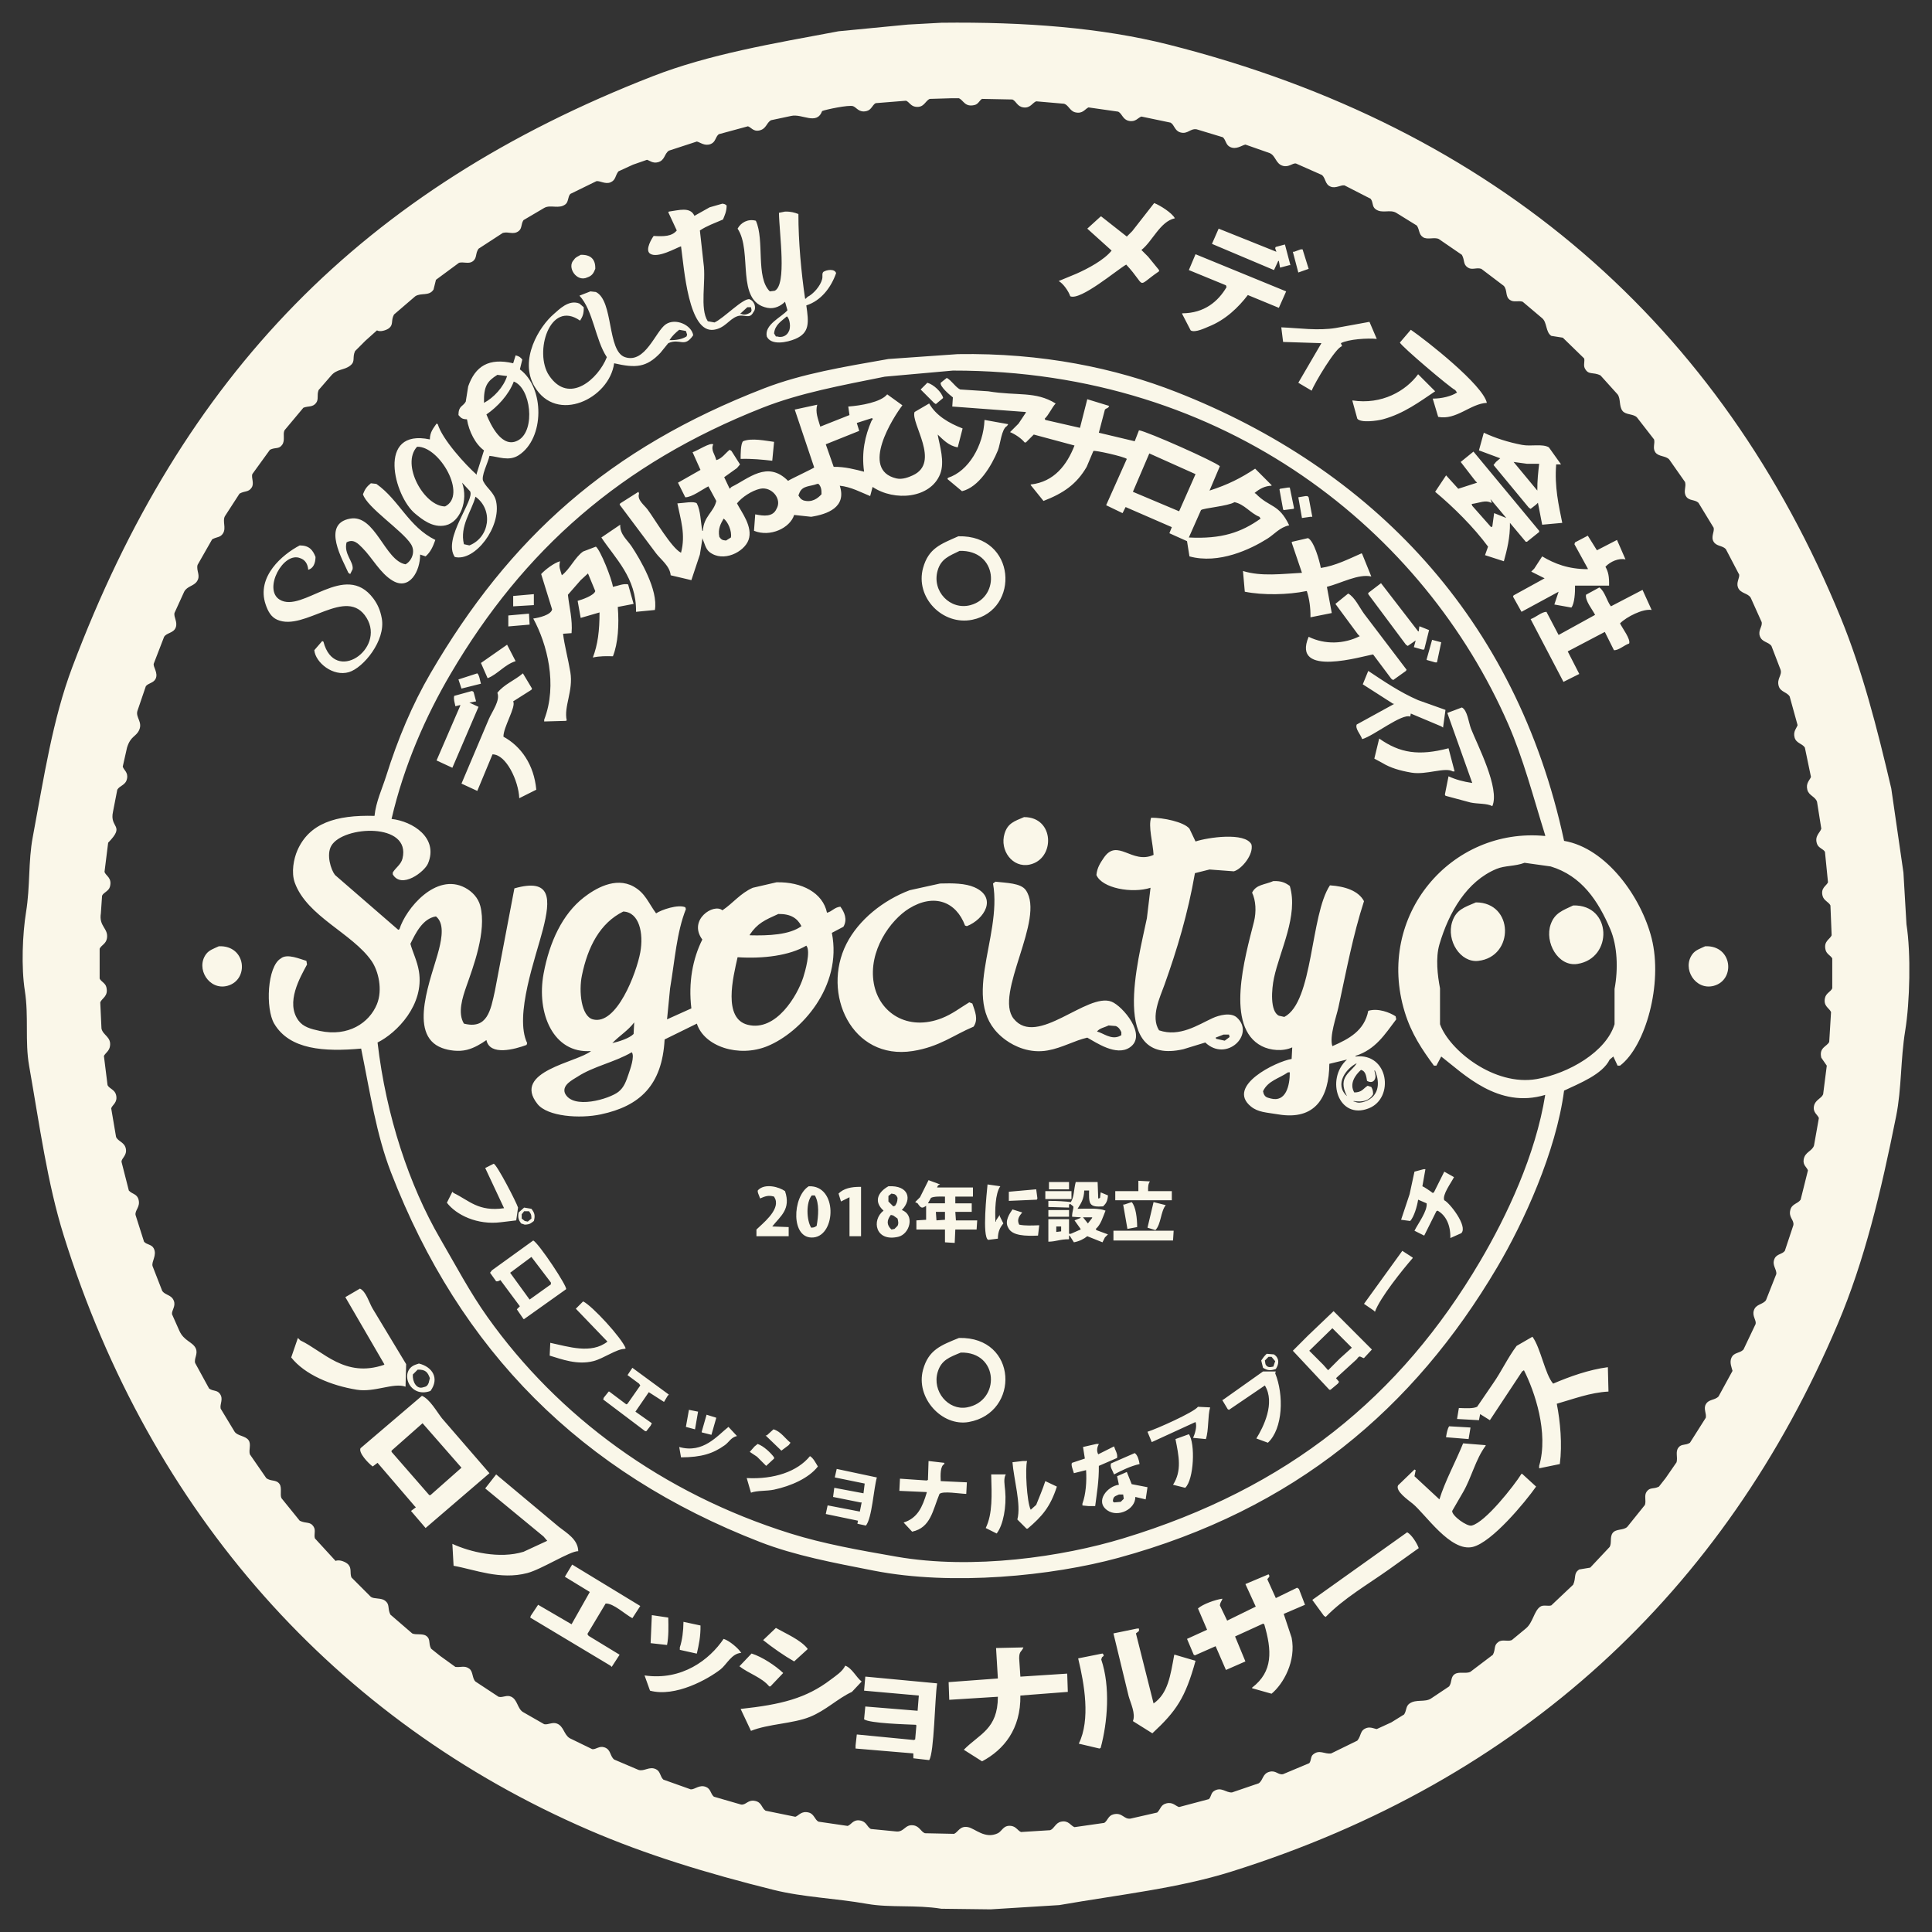 <svg xmlns="http://www.w3.org/2000/svg" width="2048" height="2048" viewBox="0 0 2048 2048"><rect x="0" y="0" width="2048" height="2048" fill="#333333" stroke="none"/><path fill-rule="evenodd" clip-rule="evenodd" fill="#FAF7E9" d="M997.842 24.107c88.238-1.027 169.723 5.196 241.106 23.248 348.113 88.026 585.724 298.354 712.366 607.652 22.81 55.706 38.356 116.087 53.508 180.81 4.298 29.702 8.598 59.412 12.894 89.113 1.075 18.295 2.148 36.595 3.225 54.89 4.864 30.926 3.555 82.645-1.288 112.36-5.18 31.785-3.728 61.37-9.672 91.05-16.035 80.1-33.482 153.147-61.887 220.2-120.16 283.655-335.59 484.1-642.74 580.532-56.757 17.818-117.354 24.194-182.443 35.516-24.28 1.51-48.567 3.015-72.85 4.52l-52.218-.644c-27.043-4.39-54.115-.84-78.65-5.167-34.662-6.11-67.362-6.9-99.28-14.853-70.76-17.632-134.966-37.217-195.336-63.284-268.825-116.07-465.19-336.338-556.998-630.253-17.377-55.63-25.41-115.682-36.746-180.164-4.532-25.778-.203-51.974-4.513-79.428-3.88-24.708-2.51-59.896 1.288-83.303 4.487-27.66 2.248-53.52 7.09-79.427 11.95-63.906 21.114-124.99 41.906-180.164C193.488 397.136 384.64 200.523 691.624 80.93c60.16-23.437 126.695-34.564 197.27-47.784l73.493-7.103c11.816-.644 23.637-1.29 35.455-1.936zm9.67 80.075l-21.92.645c-4.908 2.075-5.883 9.47-14.826 8.395-5.38-.645-6.85-5.057-10.315-6.457-10.742.86-21.49 1.723-32.232 2.584-3.575 1.95-4.344 7.135-9.67 8.393-8.073 1.906-10.325-3.687-14.184-5.165-4.427-1.697-29.673 3.668-32.877 5.165-5.8 15.43-21.11 2.444-32.88 5.166l-21.273 4.52c-5.168 2.85-4.788 9.427-12.893 10.98-5.867 1.12-8.47-3.564-11.604-4.522l-30.944 8.395c-3.692 3.06-3.184 8.2-8.38 10.333-6.435 2.638-11.127-1.716-14.827-2.584l-29.655 9.687c-5.04 3.383-4.043 10.255-11.604 12.27-5.506 1.465-8.997-1.93-11.605-2.584l-14.826 5.165c-5.157 2.37-10.315 4.737-15.473 7.104-3.585 4.634-2.593 9.146-8.38 11.625-5.317 2.277-11.21-1.756-14.827-1.292l-27.722 13.56c-2.853 3.08-1.815 8.342-5.156 10.98-6.943 5.48-15.922.017-22.562 3.873-7.307 4.306-14.613 8.612-21.92 12.916-2.832 4.047-1.344 8.71-5.157 11.624-5.617 4.295-10.44.297-16.76 1.938l-25.79 16.79c-3.69 5.177-1.228 10.053-6.444 13.56-4.13 2.776-9.396.114-14.182 1.29-8.165 6.027-16.334 12.057-24.5 18.082-.857 3.444-1.718 6.89-2.576 10.333-4.684 7.337-13.167 3.056-19.34 7.103l-22.565 19.373c-3.673 6.782-.003 10.694-5.8 14.85-2.265 1.623-8.72 4.004-12.25 1.94-4.083 3.657-8.167 7.317-12.25 10.976l-10.96 10.98c-3.14 6.83.41 10.52-4.51 14.85-6.66 5.864-14.79 3.51-21.276 11.625l-12.893 14.854c-2.075 5.692.34 9.61-2.578 13.56-3.613 4.895-8.614 3.143-13.54 5.167l-19.983 23.894c-2.112 4.187.965 10.7-2.58 15.498-3.572 4.837-6.972 2.217-12.893 5.167l-18.696 25.83c-1.2 3.968 2.27 9.69-.645 14.205-3.36 5.202-7.223 3.245-12.893 6.457-5.157 7.964-10.315 15.93-15.473 23.893-2.857 5.097 1.53 12.425-1.935 18.08-2.908 4.752-6.495 3.628-11.604 6.46-5.155 9.04-10.314 18.08-15.47 27.12-1.616 6.33 3.59 11.145-.647 17.437-3.438 5.108-10.46 5.046-13.537 10.978l-10.314 22.6c-.875 4.53 3.64 9.66 1.287 15.5-2.354 5.848-9.42 5.28-12.247 9.686l-10.96 28.413c-1.053 3.36 5.027 9.93 1.934 16.144-2.215 4.444-7.41 4.366-10.315 7.748-3.01 8.824-6.017 17.65-9.025 26.477-1.847 6.775 5.71 11.56 1.934 20.017-3.286 7.356-9.05 6.11-12.895 18.728l-4.513 20.018c.887 3.657 5.984 5.984 4.513 12.915-1.497 7.043-7.54 6.982-10.313 11.624-1.506 7.747-3.01 15.498-4.514 23.246-4.035 17.916 13.622 13.727-5.158 32.935l-3.867 30.995c1.5 4.332 8.204 6.192 5.802 15.498-1.282 4.97-6.743 6.084-8.382 9.688l-1.288 18.726c-2.277 14.01 8.242 15.82 6.447 26.476-.995 5.902-5.958 7.167-7.736 10.98v31.64c1.4 3.227 5.997 4.674 7.09 9.042 2.435 9.72-4.56 11.573-6.445 16.144l1.29 27.767c1.48 7.256 10.58 8.82 9.025 18.725-.815 5.195-4.5 6.878-6.446 10.335 1.287 10.328 2.577 20.663 3.867 30.994 2.04 3.918 7.634 4.657 9.025 10.332 1.982 8.095-3.89 10.366-5.158 14.208l5.158 30.35c2.163 4.914 8.837 5.422 10.314 12.27 1.616 7.493-4.82 10.298-4.514 14.206 2.58 10.115 5.16 20.233 7.736 30.35 3.54 3.97 8.68 3.317 10.316 9.688 2.004 7.81-3.914 10.87-3.224 16.143l9.024 28.415c2.927 3.323 8.067 2.688 10.315 7.104 3.69 7.25-2.61 13.806-1.29 18.725 3.437 8.823 6.876 17.65 10.313 26.477 3.528 4.63 9.76 3.836 12.25 10.332 2.248 5.862-2.43 10.045-1.935 14.205l7.736 17.435c4.825 10.98 14.188 11.815 17.406 18.726 2.68 5.758-1.934 10.674-.646 15.5 4.942 9.04 9.886 18.083 14.83 27.12 4.52 3.174 8.558 1.326 11.603 5.814 3.776 5.565-.442 10.623.644 15.496 4.943 8.18 9.887 16.36 14.828 24.54 3.228 4.585 11.582 4.166 14.83 9.04 2.894 4.35-.073 9.79 1.288 14.853 5.8 8.395 11.604 16.79 17.407 25.184 4.904 3.888 10.66 1.173 14.18 6.457 2.596 3.89.147 11.27 1.937 14.853 6.445 7.964 12.893 15.93 19.34 23.893 7.022 3.438 10.96.383 14.827 6.458 2.405 3.78-.013 8.332 1.29 12.27l21.918 23.892c4.322-1.93 11.332 1.376 13.538 3.877 3.685 4.175 1.386 8.592 3.224 13.56l20.63 20.665c3.378 2.415 10.75.895 14.827 3.875 5.64 4.12 2.504 7.83 5.803 14.852 7.734 6.67 15.473 13.345 23.207 20.018 3.77 1.855 10.856-.218 14.83 2.58 4.99 3.518 2.058 7.75 5.155 13.563 3.223 2.584 6.446 5.167 9.67 7.748l16.116 11.625c5.604.734 9.866-1.84 14.827 1.937 4.05 3.083 2.868 10.226 6.446 13.562l24.498 16.142c4.722 1.23 8.582-2.44 13.537 0 6.556 3.233 6.413 12.417 12.25 16.146l22.563 12.916c4.02.89 8.766-2.54 13.538-.647 7.345 2.913 7.256 11.705 13.537 15.498 7.95 3.874 15.903 7.748 23.854 11.62 3.955.522 7.363-3.79 12.894-1.936 7.145 2.398 5.573 8.927 10.315 12.915 8.595 3.658 17.192 7.32 25.788 10.98 6.105 2.022 11.562-4.22 18.694-.648 4.78 2.395 4.174 7.805 7.736 10.978 9.67 3.446 19.342 6.888 29.01 10.334 4.33.25 9.176-5.396 16.117-2.584 5.24 2.124 4.71 7.17 8.382 10.333 9.668 2.8 19.34 5.596 29.01 8.396 5.28.45 7.15-5.558 14.827-3.875 7.12 1.562 6.453 7.252 10.96 10.333l31.588 6.458c3.73-1.282 6.374-6.536 14.183-4.52 5.748 1.484 6.296 7.565 10.315 9.688l30.945 4.52c3.777-1.267 5.762-6.93 12.894-5.813 7.164 1.124 7.215 6.36 11.604 9.042 8.81.862 17.622 1.72 26.43 2.582 9.038 1.274 9.56-7.71 18.697-6.458 6.555.897 7.84 6.657 12.25 8.395 10.313.216 20.63.432 30.943.646 4.45-1.937 6.085-8.8 14.83-7.104 7.46 1.447 17.905 12.985 31.586 6.456 4.345-2.073 5.767-8.907 14.185-7.75 5.21.718 6.893 5.018 10.313 6.457 10.313-.645 20.63-1.29 30.945-1.937 4.466-1.717 5.518-7.775 11.603-9.04 8.022-1.666 10.06 4.377 14.185 5.813 10.527-1.507 21.06-3.016 31.588-4.522 3.765-2.598 4.007-7.615 9.672-9.04 9.448-2.378 10.992 5.452 18.05 4.52l28.365-6.458c3.695-3.606 3.565-8.162 9.67-9.685 7.02-1.755 9.874 2.992 13.538 3.873 10.53-2.8 21.06-5.598 31.59-8.395 2.452-2.544 2.125-6.334 5.156-8.395 7.792-5.29 12.825 1.807 19.34 1.29 9.457-3.227 18.913-6.456 28.365-9.684 4.983-3.705 3.81-10.36 11.604-12.27 6.676-1.635 8.91 3.7 14.182 2.583l27.724-11.625c2.212-2.657 1.313-6.81 3.867-9.04 6.847-5.973 12.327-.21 19.34-1.29 9.24-4.52 18.482-9.043 27.72-13.56 4.533-5.346 2.496-11.257 10.315-13.563 3.805-1.122 8.27 1.055 10.313 1.29 5.16-2.37 10.317-4.736 15.474-7.103 4.512-2.8 9.024-5.598 13.537-8.395 2.803-4.417 1.637-8.754 5.8-11.624 6.936-4.777 16.024-1.06 22.566-5.167 6.447-4.3 12.894-8.61 19.34-12.914 3.206-4.516 1.338-9.77 5.802-12.915 4.575-3.218 12.12-.17 16.764-2.58 7.95-6.026 15.9-12.056 23.852-18.082 3.157-6.305.562-9.816 5.8-13.562 4.34-3.1 9.256-.11 14.183-1.938 4.943-4.09 9.888-8.18 14.827-12.268 7.687-6.117 8.724-18.798 15.474-23.247 3.354-2.213 8.273-.166 11.604-1.294l23.207-21.953c3.37-7.612.085-12.078 6.447-16.146 3.867-.644 7.737-1.29 11.605-1.937 6.872-7.316 13.753-14.637 20.627-21.956 2.416-4.354-.084-10.538 3.226-14.852 3.496-4.56 11.544-2.517 15.472-6.458 6.23-7.748 12.463-15.5 18.694-23.246 1.517-4.994-1.216-9.993 1.933-14.204 3.557-4.76 7.058-2.225 12.894-5.168 2.364-3.012 4.73-6.026 7.093-9.04 3.867-5.597 7.737-11.194 11.604-16.79 1.424-5.693-1.48-10.96 1.934-15.5 3.238-4.304 7.56-2.06 12.248-5.163 5.587-8.825 11.175-17.65 16.76-26.477.987-4.347-2.61-9.485 0-14.205 3.157-5.705 9.396-4.13 13.54-8.395 4.943-9.04 9.887-18.083 14.827-27.124-.842-3.37-3.302-8.768-1.288-13.56 2.72-6.47 8.637-4.642 12.894-9.04 4.297-9.04 8.594-18.083 12.893-27.124.852-4.244-3.74-8.173-1.935-14.205 2.114-7.057 9.486-6.145 12.894-10.98l10.96-27.766c.495-5.387-4.895-9.263-1.934-16.146 2.267-5.274 8.02-4.543 10.96-8.395 3.006-9.04 6.016-18.084 9.022-27.122 1.177-5.61-5.23-8.075-3.222-16.143 1.696-6.812 7.85-6.477 10.96-10.98 2.58-10.33 5.155-20.664 7.734-30.996-.95-3.326-5.56-5.452-4.513-11.625 1.388-8.19 8.983-8.626 10.958-14.853l5.16-29.058c-1.23-3.585-6.68-5.912-5.16-12.915 1.408-6.486 7.76-7.684 9.672-12.27 1.288-10.116 2.58-20.234 3.867-30.35-1.934-2.8-3.867-5.6-5.8-8.396-2.694-10.938 5.952-11.752 8.38-16.79.643-10.546 1.288-21.096 1.934-31.643-1.852-4.35-8.314-6.086-6.446-14.85 1.14-5.35 6.104-6.538 7.735-10.334v-31.64c-1.543-3.066-5.984-4.53-7.09-9.042-2.297-9.365 4.547-11.054 6.445-15.498l-1.29-31.642c-1.72-3.73-7.095-5.025-8.38-10.33-2.032-8.396 4.03-10.257 5.8-14.208l-3.222-32.287c-1.888-3.266-6.793-3.944-8.38-8.396-2.93-8.208 3.015-11.595 4.513-16.145-1.507-9.472-3.01-18.943-4.513-28.415-1.743-5.72-8.713-6.52-10.314-12.914-1.79-7.124 2.687-10.146 3.866-13.56l-6.447-30.996c-2.658-4.522-9.3-4.466-10.96-10.98-1.635-6.395 2.27-9.756 3.222-12.914-2.79-10.115-5.586-20.234-8.38-30.35-2.623-4.605-9.76-4.76-11.603-10.98-2.375-8 3.883-11.494 1.933-17.434-3.225-8.395-6.45-16.79-9.67-25.185-3.515-4.615-9.913-3.753-12.25-10.33-2.205-6.206 2.825-10.046 1.935-14.853-3.867-8.61-7.737-17.222-11.605-25.83-2.928-5.14-10.943-4.378-13.538-10.98-2.01-5.12 1.743-10.05 1.29-13.56l-14.184-27.12c-3.706-3.922-9.82-2.81-12.893-7.75-3.26-5.245 1.062-10.67 0-14.853l-16.115-26.478c-3.88-3.588-9.797-1.93-12.894-6.457-3.565-5.21.196-10.18-1.292-15.498l-16.76-23.894c-3.688-4.187-11.504-2.84-14.827-7.75-3.073-4.537-.05-9.442-1.29-13.56l-18.05-23.246c-3.697-4.084-12.03-2.52-15.474-7.104-3.762-5.01-1.662-12.83-5.16-17.436-6.015-6.672-12.03-13.346-18.048-20.018-8.086-4.15-12.842.145-16.76-7.75-1.58-3.175.287-7.62-.646-10.33-7.52-7.32-15.042-14.64-22.565-21.957-4.082-.646-8.164-1.29-12.247-1.937-6.1-4.048-4.333-14.27-9.672-18.727-6.874-5.812-13.75-11.625-20.628-17.436-4.85-1.604-9.26 1.02-13.54-1.938-5.222-3.612-2.414-10.152-6.445-14.853-7.95-6.026-15.902-12.056-23.853-18.082-5.022-1.75-9.727 1.575-14.182-1.29-5.462-3.512-3.12-7.536-6.447-13.563l-24.5-16.79c-4.585-2.233-12.252 1.132-16.76-1.936-4.58-3.12-3.374-7.438-6.446-12.27-7.308-4.52-14.614-9.042-21.92-13.56-6.73-3.95-15.02 1.297-21.92-3.877-3.894-2.922-2.166-7.018-5.156-10.978-9.237-4.735-18.48-9.472-27.72-14.206-4.007-.684-9.332 3.608-14.827 1.29-5.98-2.523-4.85-8.438-9.026-12.27l-27.72-12.27c-3.672-.406-7.362 4.158-13.54 2.584-7.86-2.005-7.7-10.77-14.182-13.56l-25.786-9.042c-3.877.878-9.687 5.627-16.12 2.584-4.78-2.263-4.288-7.096-7.734-10.333-9.238-2.8-18.48-5.598-27.72-8.396-6.968-1.227-9.508 5.55-17.406 3.23-6.12-1.8-6.068-7.774-10.315-10.332-10.313-2.152-20.63-4.307-30.944-6.458-3.636 1.18-6.206 6.27-13.538 4.52-6.313-1.506-6.687-7.356-10.96-9.686l-31.588-4.52c-3.762 1.692-6.105 7.2-14.185 5.165-5.497-1.384-6.968-7.577-11.603-9.04l-29.657-2.583c-3.99 1.572-6.2 7.48-13.536 6.458-6.624-.923-7.402-6.41-11.605-8.396-10.745-.214-21.49-.43-32.234-.646-2.68 1.487-3.813 5.45-7.734 6.458-10.47 2.686-11.87-4.994-16.763-7.103-3.01.002-6.02.002-9.028.002zM1223.48 215.25c6.215 2.394 18.937 10.39 21.916 16.144-15.606 3.293-23.945 24.742-35.455 33.58 2.365 2.368 4.73 4.735 7.093 7.103l11.603 14.207v1.292c-25.683 17.604-12.16 17.217-34.813-7.104-9.692 5.453-48.308 38.354-59.308 33.58-1.78-5.415-7.522-13.576-12.25-16.145l18.696-7.748c12.116-5.34 29.494-14.55 37.39-24.54-8.592-7.75-17.19-15.5-25.785-23.247l14.184-12.915h.645c9.022 7.103 18.052 14.207 27.075 21.31l5.8-5.812c7.734-9.9 15.47-19.806 23.21-29.706zm-457.72.646c2.946.43 2.82.688 4.512 1.938-.057 6.508-2.057 10.353-3.867 14.852-9.317 4.022-17.008 6.66-24.5 11.623l3.87 34.87c2.862 19.067-4.298 48.023 4.513 61.346l7.09 1.293c9.353-3.995 30.853-26.59 37.393-24.54 2.844 1.282 3.998 2.872 5.16 5.812.842 2.99.493 5.723-1.29 7.75-4.165 8.286-9.397 1.534-17.407 4.52-8.45 3.15-12.784 12.502-24.497 14.206-27.047 3.934-31.545-65.463-34.813-88.47-4.853 1.522-25.01 13.284-32.88 7.75-5.735-4.034 2.364-16.728 3.87-18.726 10.764.64 19.264.57 24.497-5.812-3.008-6.456-6.018-12.915-9.025-19.372l.646-.646c10.445-1.385 22.734-5.43 27.077 4.52l16.117-9.04c4.508-1.293 9.023-2.585 13.535-3.876zm66.4 8.395c6.317-.144 10.033 1.036 14.184 2.583-.074 29.175 3.08 62.537 7.09 89.76h.647c.646-.645 1.29-1.29 1.935-1.937 6.194-2.995 13.642-11.537 15.473-18.727.88-3.46-.493-5.682 1.29-7.75 3.55-2.306 11.92-3.607 13.537 1.29-5.35 15.323-16.063 29.325-31.59 34.226 2.59 17.99 3.814 28.947-11.603 35.517-8.775 3.74-25.763 7.24-30.3-2.582-2.782-12.733 15.925-20.576 21.92-27.768l-2.58-9.04c-4.21 4.16-10.806 7.99-18.695 6.457-34.172-6.64-15.29-59.617-31.588-83.948 3.446-6.4 10.937-10.67 19.34-8.395 9.492 20.636-.398 60.046 14.826 74.907 1.72-.216 3.438-.432 5.157-.646 13.058-6.312 4.876-60.405 4.513-82.656l6.444-1.29zm459.653 18.082c20.413 8.18 40.832 16.36 61.245 24.538-.825-2.765-1.97-3.717-.646-5.165l9.67-2.584c1.936 7.32 3.868 14.64 5.803 21.957h-1.29c-3.224.86-6.448 1.72-9.67 2.583l-1.29-7.104h-.644c-1.503 3.23-3.01 6.458-4.513 9.687-21.916-9.256-43.84-18.512-65.758-27.768 2.366-5.38 4.73-10.762 7.093-16.143zm87.032 21.956h1.935c2.147 6.887 4.297 13.775 6.446 20.663-3.652 1.293-7.308 2.585-10.96 3.876-1.934-7.318-3.867-14.638-5.802-21.956h1.29l7.09-2.582zm-111.53 5.165l96.057 39.392-7.737 17.435c-10.957-4.52-21.92-9.04-32.876-13.562-9.88 12.97-23.762 26.496-41.905 33.58-2.428.948-14.21 6.867-18.695 3.875-3.01-5.812-6.02-11.624-9.025-17.436v-.646c23.604-.08 38.18-12.66 47.06-27.767-.214-.646-.43-1.29-.645-1.937-13.106-5.382-26.218-10.763-39.323-16.144 2.36-5.594 4.724-11.192 7.087-16.79zm-651.765.646c10.39-.388 15.82 4.478 15.473 14.852-1.794 4.654-3.54 7.41-8.38 9.04-11.357 5.572-22.265-11.056-14.184-18.727 1.84-2.936 4.144-3.36 7.09-5.166zm10.315 38.745l5.802.646c19.004 9.41 11.612 62.797 30.944 69.097 21.528 7.015 32.275-27.526 43.194-34.87 10.435-7.02 27.432.912 29.01 11.623-9.584 13.93-13.53 2.743-26.432 8.395-2.793 3.444-5.588 6.89-8.38 10.33-14.69 15.47-26.158 16.276-48.996 10.98-5.066 37.565-61.05 64.53-84.45 24.538-16.58-28.333 5.036-63.567 20.627-76.844 5.25-4.473 15.73-15.662 27.076-10.98l4.512 3.874c.213 7.118-1.334 10.188-3.867 14.207-32.26-22.698-49.066 33.964-32.88 58.12 21.13 31.524 52.243 3.617 61.246-19.373-12.326-18.603-14.187-49.03-29.01-65.222l11.605-4.52zm166.325 16.788c-2.577 2.368-5.156 4.736-7.736 7.104h1.29c4.056 1.86 7.84-.347 10.314-1.938l.646-1.94-.646-3.228h-3.868zm41.905 9.686c-5.418 4.896-12.627 8.73-13.538 18.08l1.934 3.23h1.29c5.44 1.683 10.502-1.05 12.25-5.167 2.57-4.065 1.303-13.776-1.935-16.144zm526.052 27.12c-.643-5.165-1.288-10.332-1.934-15.496 18.542.738 38.917 3.854 58.02.645l35.46-6.458 7.733 18.08c-9.273-.978-29.75.204-38.034 4.522l1.29 3.23c-6.394.694-29.563 39.635-32.234 47.14-4.726-2.8-9.454-5.598-14.183-8.396l24.5-41.974c-13.54-.432-27.078-.86-40.618-1.293zm-640.16-12.914c-4.143 3.43-7.36 6.325-10.315 10.978 7.743.225 13.47-1.108 18.052-3.873l.645-1.937c-.432-1.29-.86-2.583-1.29-3.874l-7.093-1.294zm775.543 0c16.748 11.525 76.516 58.53 80.586 77.49-17.306.745-32.33 18.64-51.576 14.852-1.935-6.456-3.868-12.914-5.8-19.372 9.286.082 19.85-2.496 25.785-6.457-.644-.862-1.288-1.723-1.935-2.584-5.6-2.616-57.243-46.53-58.665-50.368 3.868-4.52 7.738-9.04 11.605-13.562zm-480.282 25.83c89.5-1.48 167.19 14.868 231.438 40.037 207.02 81.093 360.476 239.104 411.303 475.92 45.055 7.754 81.89 59.81 92.83 103.318 12.1 48.113-6.46 114.473-33.522 134.964h-2.58l-4.51-9.688c-1.29 1.077-2.58 2.152-3.87 3.23-7.693 15.768-32.192 25.266-48.35 32.932-8.516 64.796-42.77 139.618-70.915 187.268-88.48 149.798-214.492 256.924-401.63 308.025-70.122 19.147-175.992 29.855-259.16 13.562-42.783-8.383-83.533-15.994-120.555-30.35-189.185-73.363-318.146-202.41-391.317-391.973-15.587-40.386-21.98-83.913-31.588-131.09-38.9 3.503-75.82 1.326-92.188-26.474-9.293-15.782-7.477-60.648 7.09-69.095 6.705-5.625 20.656.818 27.077 2.583.217 1.292.432 2.583.647 3.875-7.212 13.51-23.08 40.368-9.025 59.408 4.943 6.697 12.812 8.886 22.563 10.978 30.104 6.46 52.505-8.47 60.6-28.413 6.173-15.206 1.663-35.145-5.803-45.847-20.475-29.346-68.16-47.048-81.23-82.656-4.11-11.2-1.092-25.74 2.58-34.225 12.57-29.042 40.924-37.965 81.873-36.81 1.456-14.853 8.186-29.037 12.25-41.973 12.475-39.708 27.846-76.163 47.06-109.133C540.258 569.74 645.798 475.1 810.242 411.555c40.01-15.46 84.465-22.73 131.515-30.996 24.493-1.72 48.996-3.442 73.49-5.164zm-468.678 1.292c3.596.9 5.2 2.002 7.09 4.52l-2.577 10.332c26.328 19.354 26.386 73.244-1.29 91.05-10.448 6.725-21.636 1.44-30.943.647-1.355 7.002-9.526 22.127-6.447 27.12 3.822 7.513 11.506 11.666 13.538 21.31 5.628 26.71-22.304 63.936-43.837 58.766-13.334-19.635 21.838-60.934 16.117-69.74-2.793-3.015-5.587-6.03-8.382-9.043 6.745 19.088-2.044 41.67-17.405 45.203-13.957 3.21-25.664-6.92-32.233-12.27-22.474-18.297-41.323-90.817 15.472-78.78.04-7.997 3.863-11.9 7.092-16.79.43.214.86.43 1.288.646 4.83 16.177 29.287 42.922 41.26 53.597v-1.292c2.58-8.18 5.158-16.36 7.736-24.54-8.937-6.38-15.96-19.98-18.05-32.932-5.602-.145-6.4-1.684-9.026-4.52.05-9.987 4.696-8.825 7.736-14.207l2.58-16.145c7.537-21.52 21.895-30.536 47.703-24.537.862-2.798 1.72-5.597 2.58-8.395zm463.52 16.144c-24.065 2.152-48.138 4.306-72.203 6.457-46.253 9.316-89.865 17.277-129.58 32.933-149.64 58.99-253.506 150.718-330.717 282.193-26.246 44.69-49.325 96.857-62.533 153.69 22.387 2.518 49.954 19.966 38.68 47.14-3.688 8.89-28.04 27.5-37.392 11.622v-1.938c2.975-5.135 8.732-8.37 10.316-14.852 9.4-38.49-62.896-34.95-75.426-13.56-5.483 9.356-.58 25.27 3.867 30.995 22.348 19.37 44.7 38.746 67.047 58.118l1.29-.645c6.583-21.462 38.535-60.46 69.625-43.912 7.37 3.924 13.854 10.56 16.116 19.373 6.896 26.88-7.737 64.96-14.828 85.24-3.978 11.38-9.494 28.04-2.577 39.39 24.823 6.334 28.333-13.975 32.877-34.87 6.877-36.158 13.754-72.328 20.63-108.485 39.346-11.202 38.468 11.186 30.3 43.266-7.42 29.14-30.737 91.648-16.76 120.755l-.647 1.938c-12.22 4.535-38.934 12.014-42.548-5.166-5.797 4.075-12.878 8.37-20.63 10.334-8.836 2.24-19.21.75-26.433-1.937-37.61-14.002-10.424-75.934-3.223-104.614 3.123-12.437 5.68-27.822-3.225-34.87-14.083 2.222-21.693 18.02-27.076 29.06 2.55 9.213 7.23 18.218 9.025 29.057 5.87 35.498-23.3 65.328-43.84 75.554 9.07 77.98 33.6 151.453 66.403 207.932 16.837 28.99 31.46 56.866 50.283 83.303 74.617 104.78 184.936 186.677 321.05 229.24 35.216 11.015 72.346 17.575 112.173 24.537 81.285 14.217 176.438.083 240.465-19.372 175.084-53.193 293.873-150.3 378.424-293.816 28.218-47.898 58.766-112.492 68.98-176.29-49.785 15.01-86.372-22.24-110.24-40.683-1.718 3.228-3.44 6.457-5.158 9.687h-2.576c-12.528-17.023-23.894-33.81-30.944-56.827-31.315-102.2 49.22-196.347 148.918-186.622v-.646c-13.05-41.906-23.073-80.982-39.324-118.172-88.374-202.233-297.485-374.944-588.588-374.538zm493.177 3.874l18.05 18.08c-15.883 10.645-33.2 23.724-55.44 29.706-5.97 1.606-23.458 4.02-27.077-.646-1.718-6.24-3.437-12.483-5.158-18.726v-.646c31.19 4.782 56.646-10.075 69.625-27.768zm-976.038.647c-10.53 6.617-14.61 11.766-14.184 29.704 10.294-5.487 20.7-16.606 24.497-28.413-3.436-.43-6.875-.862-10.314-1.29zm482.216 33.578l.644-9.686c-4.022-3.12-13.97-11.726-12.894-15.497l6.447-5.166c5.328 2.98 9.26 9.958 14.183 12.27l29.656 1.938c31.236 5.14 49.938-.427 71.56 12.915-4.266 4.644-7.033 11.765-11.605 16.144l.645 1.292 36.747 8.394c2.578-10.114 5.157-20.233 7.734-30.35 7.737 2.367 15.472 4.736 23.21 7.103-1.32 3.054-2.53 1.88-4.513 3.875l-6.446 24.538c12.676 3.015 25.36 6.027 38.035 9.04 1.502-3.873 3.008-7.748 4.512-11.623 8.486 1.104 80.972 33.312 85.74 38.1-3.652 8.61-7.304 17.22-10.96 25.83 19.44-6.21 33.504-13.382 48.352-23.247l17.407 17.436v.646c-6.776.19-12.495 3.033-18.052 7.75l1.292.645c14.892 15.172 24.302 10.324 35.455 33.58-10.072 2.11-15.64 9.455-23.208 14.206-17.837 11.2-51.27 27.22-82.52 18.726-.857-5.38-1.717-10.763-2.578-16.144-6.23-2.8-12.464-5.598-18.695-8.396.86-2.15 1.718-4.305 2.578-6.457-16.33-7.104-32.663-14.207-48.993-21.31l-3.225 6.457-17.406-8.395 21.918-49.076c-2.947-2.527-34.29-9.508-35.458-8.396-2.36 5.595-4.73 11.192-7.09 16.79-10.733 18.46-24.59 27.958-45.772 36.16-4.513-5.596-9.025-11.193-13.54-16.79v-.645c25.018-2.786 38.456-20.98 46.42-41.328l-43.193-11.623c-2.795 2.796-5.59 5.596-8.384 8.394h-1.287c-3.424-4.31-10.115-8.803-15.473-10.98 3.01-3.012 6.02-6.027 9.025-9.04 2.58-3.873 5.16-7.75 7.735-11.623v-.645c-26-1.94-52.003-3.877-78.004-5.814zm-464.81-26.475c-5.35 14.107-17.327 26.877-29.01 34.872 4.358 10.66 16.764 37.506 34.167 27.12 18.052-10.772 12.928-55.25-5.157-61.992zm438.378 1.292c6.347 1.614 15.23 9.684 16.762 16.144-2.577 2.154-5.156 4.307-7.735 6.46-.644-.433-1.29-.862-1.934-1.293l-14.183-14.206 7.09-7.103zm-42.548 12.27c5.372 3.873 10.744 7.75 16.117 11.624-9.686 12.62-45.34 68.313-6.447 77.49 6.57 1.55 13.61-1.51 17.406-3.228 30.013-13.593-2.37-55.374 1.935-67.158l15.472-9.04c7.24 12.855 20.87 20.855 35.456 26.476-1.72 6.672-3.438 13.346-5.157 20.018-9.675-1.658-15.383-8.053-21.276-13.56 2.12 11.88 7.8 28.877 2.58 41.974-10.294 25.825-48.406 29.124-71.56 13.56-.86 3.23-1.718 6.458-2.58 9.687-9.87-3.985-20.268-9.776-32.232-10.98 7.53 22.836-13.09 30.2-30.3 32.936-6.015-.647-12.034-1.292-18.05-1.94-4.355 13.842-25.345 23.835-42.55 16.792l1.29-17.436c9.418 1.912 18.746 2.78 22.563-5.812 6.252-10.412-5.172-24.018-17.406-21.31-8.865 1.963-19.59 9.17-24.498 15.5 4.508 8.877 17.245 24.835 12.25 38.744-4.613 12.834-26.805 24.092-41.26 12.915-4.373-3.383-5.3-9.425-7.737-14.855v1.292c-.858 5.38-1.718 10.764-2.58 16.144l-9.023 27.123-21.92-5.166c-.864-9.88-10.56-16.73-15.472-23.248l-38.68-51.66.644-1.29 19.342-12.272.644 1.938c-2.3 6.632 5.423 11.963 9.026 16.79 7.56 10.13 25.446 40.925 35.456 45.848 5.152-19.244-.532-35.557-3.868-52.305 6.11-.223 17.576-2.736 20.63 0 4.074 8.002 3.91 18.857 5.802 29.058h.645c.65-15.123 11.613-19.87 14.185-31.643l-8.38-15.497c-6.768 3.42-17.512 11.646-24.498 11.623-2.58-5.164-5.16-10.33-7.736-15.498l23.854-13.56-8.38-18.728c5.6-1.78 18.346-10.45 21.918-8.395-2.767 6.218 1.514 9.93 3.224 16.788 6.22-1.792 9.608-7.402 14.183-10.977l1.934 1.293 9.024 14.205-3.223 3.875c-4.514 3.228-9.026 6.458-13.538 9.687l5.802 12.27c.644-.647 1.288-1.292 1.934-1.938 17.944-8.61 38.057-28.568 59.954-6.458 2.938-2.012 27.172-13.3 27.72-14.207-6.875-20.446-13.752-40.898-20.63-61.346 7.95-1.72 15.904-3.444 23.855-5.165-2.282 8.104.846 14.836 3.224 23.246 10.313-4.087 20.63-8.178 30.944-12.268l-1.288-9.04c13.16-.92 34.73-4.615 41.254-12.916zM924.35 443.2l-16.117 5.166 2.578 8.395c-11.816 4.737-23.64 9.474-35.456 14.208 2.793 7.964 5.588 15.93 8.38 23.894 12.16-.146 22.335 2.688 32.235 5.165-2.922-20.773 1.076-38.07 7.734-53.597.87-2.032 2.372-1.818.645-3.23zm119.264 1.938c8.38 1.508 16.762 3.013 25.142 4.52l-1.288 1.938c-5.88 2.975-7.098 19.568-9.672 25.83-6.634 16.152-20.086 38.937-38.035 43.267-5.155-4.306-10.313-8.612-15.47-12.915l.643-1.292c21.697-7 37.55-33.907 38.68-61.348zm529.278 13.56c12.026 5.594 25.588 10.062 40.613 12.915 9.59 1.822 21.412-1.487 28.366 2.583 4.3 6.026 8.596 12.055 12.895 18.08h-5.156c-1.902 24.026 2.71 43.356 6.446 61.993-7.093.645-14.185 1.29-21.277 1.937-1.504-7.748-3.008-15.5-4.51-23.25l-1.937 1.94-5.803 4.52-1.934-1.29-37.392-45.205c.86-1.075 1.722-2.15 2.58-3.228l4.513-3.876-22.562-8.395c1.72-6.24 3.438-12.484 5.157-18.725zm-787.79 27.77c.003-4.813-.064-15.954 2.576-18.73 9.05-3.797 24.04-.437 32.88.647-.647 6.672-1.29 13.346-1.935 20.018-10.364-1.167-21.62-2.337-33.522-1.936zM442.13 473.55c-17.415 18.658 7.457 63.24 29.655 63.283 23.86-11.763-5.68-63.92-29.654-63.283zm1119.8 5.165c23.207 27.98 46.417 55.97 69.626 83.948v1.29c-4.3 3.444-8.597 6.89-12.894 10.333h-1.292l-16.76-20.02c.244 15.56-3.157 28.623-6.447 40.685l-19.985-6.458 3.225-9.04c-15.173-20.578-36.46-41.777-56.087-58.12 3.867-5.81 7.735-11.622 11.605-17.434 4.295 4.736 8.596 9.473 12.893 14.207l19.984-6.458-1.935-1.938c-5.155-6.672-10.314-13.346-15.473-20.018l13.54-10.977zm-343.61 1.937c-5.804 13.56-11.606 27.123-17.408 40.682 16.33 6.888 32.667 13.777 48.995 20.665 5.803-13.128 11.603-26.262 17.404-39.39-16.327-7.318-32.664-14.637-48.993-21.956zm386.16 9.04c8.378 10.117 16.76 20.235 25.14 30.35-.116-10.66.97-19.62 1.936-28.412h-12.894c-4.728-.647-9.457-1.292-14.182-1.937zM393.138 512.298l5.803.645c24.284 17.1 34.04 45.44 62.533 59.41-2.702 7.463-5.005 12.724-10.314 17.434-1.936-.645-3.868-1.29-5.803-1.937.13 17.366-11.13 38.29-29.012 27.766-13.365-7.867-21.477-24.104-32.233-34.87-4.414-4.42-9.378-9.897-16.76-5.81-3.098 12.502 7.593 20.198 6.446 28.413l-2.58 5.164c-.644-.43-1.29-.86-1.934-1.292-5.334-12.563-29.21-51.977 1.935-57.47 26.613-4.697 36.71 44.687 58.664 48.43 6.056-3.172 11.05-12.93 5.803-21.31-9.056-14.46-46.69-38.864-50.93-52.95 2.17-5.64 4.166-8.183 8.38-11.625zm473.19.644c-7.923 2.948-15.274 1.72-18.694 9.043l-1.29 3.227c1.762 2.52 2.103 3.814 5.157 5.167 9.026 2.776 15.367-2.04 19.34-6.457.146-5.166-.716-8.535-3.223-10.98h-1.29zm498.98 3.876h1.932l4.514 21.955c-.215.217-.43.433-.646.647l-10.313 1.292-.646-.647c-1.29-7.103-2.577-14.208-3.868-21.31l.646-.646 8.38-1.29zm18.693 9.04h1.937c.428.432.858.86 1.29 1.292 1.287 6.888 2.578 13.776 3.866 20.665h-1.934l-9.027 1.29c-1.288-7.316-2.58-14.638-3.867-21.955 2.58-.43 5.158-.86 7.735-1.292zm-879.98.646c-4.047 15.397-16.926 31.072-12.246 50.368 1.934.432 3.867.862 5.8 1.292 21.572-8.605 25.59-37.8 6.447-51.66zm1075.963 2.584c.43 1.29.858 2.583 1.29 3.873h-.645c-6.104-3.265-12.04.155-20.63 1.29.214.648.43 1.293.645 1.94 6.66 7.533 13.323 15.067 19.985 22.6l1.288-.645c.646-4.734 1.288-9.473 1.934-14.207l12.894 5.166-16.76-20.018zm-271.41 3.228c-6.67 4.234-33.053 6.248-35.454 8.395-4.3 9.684-8.6 19.373-12.895 29.058 34.756 1.753 55.498-5.367 76.07-20.018l-1.29-1.937c-9.597-3.795-15.798-13.326-26.43-15.5zM767.05 549.75c-3.04 5.428-6.228 10.77-4.515 19.373 1.86 2.566 2.79 3.553 7.092 3.873 1.72-1.076 3.44-2.152 5.157-3.23 1.256-6.578-3.222-16.98-7.735-20.016zm-92.835 98.8c.682-35.96-22.342-56.858-36.746-78.782l19.983-13.56c-.377 10.45 7.44 15.948 12.25 23.246 8.746 13.272 28.19 45.865 24.496 67.157-6.66.65-13.324 1.293-19.985 1.94zm1008.915-80.72c3.223 5.166 6.447 10.334 9.672 15.498l21.274-10.977c3.007 6.888 6.016 13.776 9.025 20.664-7.088-1.657-15.99 2.146-21.273 7.75 3.073 5.455 4.06 10.305 3.868 20.018h-36.104c.15 7.025-.473 19.048-3.866 23.247l-18.053-3.23c1.507-4.52 3.01-9.04 4.514-13.56-13.104 7.1-26.217 14.206-39.322 21.31-3.01-5.382-6.02-10.765-9.026-16.145l.646-1.292 32.876-18.08-14.182-7.104c1.072-1.077 2.148-2.153 3.222-3.23 2.794-4.303 5.59-8.61 8.38-12.915 13.04 7.75 27.56 13.546 48.352 13.562v-.647c-4.73-8.608-9.455-17.22-14.18-25.83.21-.645.426-1.29.642-1.937 4.512-2.367 9.025-4.736 13.538-7.102zm-667.237.646c61.71-1.527 65.672 78.05 14.83 88.47-31.583 6.47-60.827-23.807-52.22-54.89 5.79-20.918 18.63-25.265 37.39-33.58zm370.687 1.937c6.294 3.083 12.155 23.915 13.538 31.643 15.4-2.225 30.202-9.82 43.194-15.5.215.217.43.432.646.647 3.22 7.964 6.446 15.93 9.668 23.894-13.716-3.072-32.034 7.19-47.06 10.977 1.718 9.255 3.437 18.513 5.157 27.767-7.522 1.51-15.044 3.017-22.564 4.522.173-10.062-1.246-19.86-3.868-27.768h-.646c-18.955 3.945-45.676 4.555-65.11.646-.647-7.318-1.29-14.638-1.936-21.956 19.43 6.084 41.753 2.966 62.533 1.937-3.65-10.76-7.307-21.524-10.96-32.286.216-.214.43-.43.647-.646l16.76-3.875zm-1068.87 7.75c10.19.016 13.93 4.934 16.762 12.27-.11 6.667-2.362 12.066-7.736 13.56-.5-6.264-3.33-10.523-8.38-12.27-18.044-7.688-39.736 33.018-21.92 43.912 24.333 14.88 69.15-41.545 99.28-1.29 4.393 5.867 7.43 12.358 9.025 21.31 4.192 23.497-19.643 52.283-34.81 56.824-16.914 5.064-35.542-10.178-36.748-23.247l8.383-9.687 1.29.646c11.75 45.48 65.955 7.872 45.77-25.184-21.166-34.662-65.624 14.847-94.767 1.937-6.57-2.91-9.776-8.91-12.25-16.144-10.156-29.71 18.065-53.195 36.103-62.638zm313.957 1.29c4.82 3.673 16.965 34.31 18.052 42.62 5.375-.956 10.854-3.74 16.115-2.582l5.802 20.665-16.762 3.228c1.508 18.88.31 38.563-5.156 52.308-7.09-.2-13.745-.314-21.276 1.292 5.245-13.657 7.088-28.316 7.092-47.786l-19.985 5.812c-1.073-6.027-2.148-12.056-3.223-18.08 4.674-1.29 17.282-5.645 18.696-10.334l-7.736-18.726-7.736 7.103c-4.51 5.167-9.025 10.334-13.536 15.498 1.34 12.913 5.108 26.308 3.867 40.684-3.007.214-6.018.43-9.025.646 1.528 12.623 5.316 26.23 7.736 40.682 3.32 19.823-7.104 36.358-3.866 51.016l-.645.646-23.21.646v-1.938c14.33-37.14 3.105-80.2-11.603-107.194 5.93-.747 18.89-3.824 19.984-9.687-1.988-6.32-11.603-37.455-11.603-37.455 4.31-4.683 13.45-11.712 19.985-13.56-1.364 6.52-.043 7.982 1.934 14.852 8.73-6.617 13.867-19.13 22.563-25.185 4.51-1.724 9.025-3.446 13.537-5.168zm385.516 4.522c-10.877 5.304-19.587 8.283-23.21 20.665-6.49 22.19 13.47 42.582 34.814 36.806 32.258-8.73 28.686-58.718-11.604-57.47zM1463.94 618.2c13.108 17.003 26.22 34.01 39.326 51.013h.645c.217-1.72.432-3.442.647-5.166h.643l9.672 3.876-5.16 20.663h-1.932l-9.026-2.582 1.934-7.104c-2.792 1.938-5.586 3.875-8.38 5.812-.644-.432-1.29-.86-1.934-1.292-13.32-17.864-26.647-35.733-39.97-53.598v-1.292c4.51-3.442 9.027-6.887 13.536-10.33zm231.44 4.52c5.882 4.142 7.843 14.328 12.25 20.018 11.17-5.81 22.348-11.623 33.52-17.436 3.225 7.104 6.446 14.21 9.67 21.31-8.907-1.678-26.682 7.188-33.522 14.207 2.72 5.503 11.38 16.732 9.672 21.31-5.478 1.84-11.066 7.377-16.118 7.103l-9.67-19.373-39.325 20.663 12.248 23.894c-5.586 2.8-11.175 5.597-16.76 8.395L1622.53 656.3c5.705-2.003 11.57-7.637 16.763-7.75 4.298 8.18 8.598 16.36 12.893 24.54l38.684-21.31c-2.975-5.873-10.557-14.708-9.67-21.312l14.18-7.748zm-266.252 6.458c7.026 3.836 12.064 14.906 16.763 21.31l45.128 59.41-.645 1.29-13.54 9.686c-.642-.43-1.288-.86-1.933-1.29-6.444-8.61-12.894-17.222-19.34-25.83-10.056 1.36-86.937 25.27-68.335-18.728 17.325 8.532 37.612 7.678 54.152-.646-.645-.646-1.29-1.29-1.934-1.938l-23.853-32.286 13.538-10.978zm-863.218.644v11.623c-7.307.432-14.613.862-21.92 1.292V631.76l21.92-1.938zm-5.157 20.665l.645 11.623-22.564 1.937v-1.937-9.687c7.306-.644 14.613-1.29 21.92-1.936zm957.34 27.767c3.225.86 6.447 1.722 9.672 2.584-1.504 7.102-3.01 14.207-4.513 21.31h-1.935c-3.01-.86-6.016-1.723-9.025-2.584v-.645l5.8-20.666zm-980.55 5.166c3.01 5.812 6.02 11.625 9.027 17.436-11.778 3.727-18.913 13.822-29.656 18.08l-7.09-16.143c9.24-6.457 18.482-12.915 27.72-19.373zm912.86 27.768c16.62 11.02 33.452 22.578 52.863 30.997l29.01 10.33-2.578 18.728-1.934-1.29c-10.744-4.522-21.49-9.042-32.234-13.563l-.645 3.23c-8.795-3.626-38.645 20.414-50.928 23.893-1.812-5.34-7.592-10.906-5.805-15.5 13.324-7.315 26.647-14.637 39.972-21.953h-1.292c-10.74-6.888-21.488-13.777-32.232-20.665l5.804-14.207zm-944.447 2.583c2.337 2.238 2.782 7.61 3.867 10.98-6.876 1.72-13.754 3.444-20.63 5.166l-3.223-9.687c6.663-2.155 13.324-4.307 19.986-6.46zm48.35 0l9.67 16.146-.644 1.29-19.342 12.27c3.31 5.717-10.57 27.442-10.313 37.453 18.686 10.166 32.4 29.726 34.812 56.18l-18.053 9.042c-.677-18.16-13.838-46.555-28.364-46.495l-16.117 38.745c-5.587-2.582-11.176-5.165-16.763-7.75 9.67-22.813 19.342-45.634 29.01-68.448 3.408-7.955 12.307-19.723 9.026-27.768 7-9.008 18.47-13.234 27.077-20.665zM500.154 732.5c1.948.812.77-.013 1.934 1.29l2.58 9.687c-2.365.432-4.73.86-7.093 1.292l1.29.646c2.793 1.29 5.587 2.583 8.38 3.875l-27.72 64.575-16.762-7.75c8.38-19.37 16.763-38.745 25.142-58.117v-.646l-5.157 1.29c-.725-3.977-2.153-7.216-1.29-10.977l18.696-5.165zm1049.53 17.435c5.876 2.993 7.147 16.157 9.67 22.6 6.63 16.94 30.86 63.295 22.564 82.013-5.997-3.146-15.31-2.184-23.207-3.874l-26.433-7.104-.646-1.292c1.292-6.456 2.58-12.915 3.868-19.372 7.27 3.395 15.652 5.704 25.145 7.104l-26.433-74.262c5.156-1.938 10.315-3.877 15.474-5.813zm-87.676 32.933c21.79 15.44 41.945 18.62 73.492 10.332 2.147 8.18 4.297 16.36 6.446 24.538h-1.934c-8.193-4.896-28.04 3.987-43.836 1.292-12.26-2.09-22.317-5.07-30.945-10.332l-8.38-4.52c1.72-7.103 3.438-14.208 5.157-21.31zm-376.49 83.302c32.67-.155 33.257 44.628 5.804 50.368-17.982 3.76-31.903-15.1-26.43-32.933 3.374-11 10.378-13.076 20.627-17.435zm134.738.645c12.504-.108 34.64 4.332 40.613 11.624l6.446 13.56c12.627-4.234 52.724-10.243 59.312 3.23 2.416 10.605-10.36 26.12-18.695 28.414-8.594-.645-17.192-1.29-25.787-1.937l-15.47 3.875c-7.56 43.35-18.92 80.86-32.234 118.173-4.67 13.08-15.008 34.054-5.805 48.432 21.854 7.496 41.303-5.833 56.732-12.915 6.612-3.037 19.276-6.53 25.786-.645 19.678 17.782-11.094 47.84-33.52 26.475-7.738 2.367-15.476 4.735-23.21 7.104-79.004 18.22-47.74-94.986-38.682-138.836 1.292-10.76 2.58-21.526 3.87-32.288-19.404 6.235-51.455.6-57.376-13.56.743-7.874 4.295-12.972 7.735-18.08 14.61-21.706 29.91 7.293 52.863-3.23-.612-12.226-5.87-30.357-2.578-39.393zm395.83 47.787c-9.982 3.836-20.722 2.762-29.655 6.457-31.524 13.036-50.49 45.757-60.6 80.072-4.207 14.284-1.94 33.22.644 46.493v38.1c9.748 27.36 57.56 65.99 102.504 58.118 33.936-5.94 73.623-28.883 82.52-58.117v-37.452c3.954-21.033 3.06-45.608-4.514-63.283-12.87-30.033-30.264-56.512-63.18-66.513-9.238-1.29-18.48-2.582-27.72-3.874zm-266.25 19.372c8.706-.257 12.7 1.793 17.404 5.166 9.33 31.172-10.6 68.594-16.762 97.51-2.54 11.924-4.387 35.263 5.156 40.034l5.804 1.293c30.842-15.97 27.42-108.075 48.352-139.482 15.767 1.05 30.22 5.634 36.1 16.79-11.67 35.968-18.584 73.26-27.076 112.36-2.157 9.934-9.878 31.184-6.446 41.326 17.474-7.652 33.922-16.244 38.037-37.453 10.577-3.156 22.965 1.853 29.01 5.812.214 1.076.43 2.15.644 3.228-12.232 16.12-21.852 31.847-43.193 38.746v.644c35.24-4.158 41.5 44.05 14.182 54.89-32.172 12.77-46.372-30.637-23.208-51.66l-18.694 4.52c-.208 35.6-14.932 60.203-54.153 53.6-12.49-2.105-21.285-2.082-29.012-8.396-26.468-21.628 26.343-47.537 43.193-50.37l.646-12.27c-10.013 4.59-23.37 3.23-32.234-1.292-39.362-20.065-17.9-94.118-8.38-131.73 2.743-10.836 2.013-22.735-1.934-30.998 4.344-8.764 13.36-8.253 22.56-12.27zm-294.618.645c11.535 1.395 26.91 1.337 32.233 9.04 21.005 30.385-34.097 109.914-12.893 136.255 24.725 30.71 77.848-28.343 103.792-18.083 11.55 4.566 38.208 35.558 19.34 48.432-14.39 9.82-35.902-5.297-45.127-10.33-13.812 3.13-26.23 10.72-41.902 13.56-18.91 3.423-35.052-4.154-44.483-10.98-51.972-37.613-3.17-107.56-13.536-165.957.858-.646 1.72-1.29 2.577-1.938zm-232.082.647c26.772-.605 49.112 11.08 53.508 32.288 5.887-1.604 7.445-5.587 14.184-6.458 4.272 5.813 7.77 13.534 3.224 21.31l-12.248 6.458c11.34 57.2-32.98 105.62-68.336 120.107-30.19 12.37-66.942.507-74.78-23.892l-34.17 16.79c-2.546 48.48-26.252 70.684-67.69 79.427-22.337 4.712-56.434 2.328-67.046-10.98-27.743-34.78 42.934-44.317 56.73-56.18-40.068 2.98-58.026-40.117-50.283-82.01 6.225-33.68 20.02-63.144 42.547-80.72 11.528-8.992 33.367-22.455 52.864-11.623 12.438 6.912 15.647 17.3 23.853 28.413 5.61-3.83 23.388-9.844 30.946-6.457l.644 1.937c-9.817 24.75-11.588 53.408-16.76 83.947l-3.225 32.935c8.595-3.873 17.19-7.75 25.787-11.624-3.34-27.46 1.424-52.632 11.604-72.97-15.45-20.9 12.136-38.854 21.274-30.996 11.11-7.346 18.863-17.978 32.234-23.894 8.378-1.935 16.762-3.872 25.14-5.81zm173.418 1.29c13.536-.45 26.744-.16 36.103 3.876 25.255 10.893 10.587 34.23-7.736 41.327-.646-.214-1.29-.43-1.935-.646-9.537-25.62-33.073-34.26-59.31-18.08-19.623 12.102-43.547 44.903-37.392 79.427 5.564 31.21 35.83 51.08 72.203 36.81 11.006-4.32 19.646-11.14 29.01-16.79l3.226 1.29c2.683 8.108 6.75 16.68 1.288 24.54-21.188 8.833-36.13 21.378-64.468 25.83-64.818 10.186-96.97-61.114-70.27-113.652 13.007-25.593 39.063-46.25 67.047-56.826 10.742-2.37 21.49-4.738 32.233-7.105zm567.958 20.02c40.358-.03 41.018 57.54 2.58 61.99-19.01 2.204-34.07-21.59-27.72-41.326 4.186-13.017 12.862-15.4 25.14-20.665zm103.147 3.228c41.132-1.037 42.504 56.04 4.514 61.992-20.584 3.228-35.067-22.983-28.365-41.975 4.265-12.083 12.627-14.66 23.852-20.018zm-1006.98 6.458c-24.683 12.204-37.626 37.466-43.837 67.803-3.438 16.786-.797 43.135 11.604 46.495 25.133 6.81 46.312-49.286 50.285-71.032 3.685-20.187-1.038-42.615-18.052-43.266zm164.39 2.582c-14.398 6.5-22.07 9.77-30.298 21.956v.646c20.01.53 42.266-.466 54.796-9.687-4.407-8.502-11.355-13.07-24.498-12.915zm29.658 33.58c-17.76 10.535-45.64 14.043-72.848 12.27-4.784 21.344-15.86 65.13 10.958 71.678 29.99 7.322 52.51-31.142 58.666-50.37 1.763-5.5 8.28-27.822 3.225-33.58zm-622.756.644c29.103-1.24 32.433 35.81 9.025 41.975-19.298 5.083-33.83-18.327-22.565-33.577 3.267-4.422 8.25-5.867 13.54-8.397zm1575.584 0c29.055-1.234 32.38 35.824 9.023 41.975-19.344 5.094-33.878-18.262-22.562-33.577 3.265-4.423 8.25-5.867 13.54-8.397zm-1135.273 80.72c-6.61 8.79-15.767 14.134-23.207 21.955 7.062-1.633 18.002-5.046 22.563-9.687.216-4.086.43-8.178.645-12.267zm502.847 3.23c-4.027 2.07-9.696 2.88-12.247 6.457 6.57 1.583 14.514 8.656 23.207 5.165.858-.432 1.72-.86 2.58-1.29v-3.23c-1.466-3.064-2.676-5.015-5.805-6.458-2.576-.213-5.155-.43-7.735-.644zm121.845 9.685c-2.794 1.078-5.59 2.153-8.38 3.23l.642 1.29c3.01.646 6.02 1.29 9.027 1.938 1.72-1.29 3.44-2.583 5.158-3.873-.214-.863-.43-1.722-.645-2.584h-5.8zm-627.27 18.727c-18.367 10.737-40.384 14.792-57.376 25.83-4.98 3.238-16.688 8.7-13.537 17.436 8.172 17.973 47.115 6.27 56.73-1.29 5.992-4.715 8.195-11.186 10.958-19.373 1.498-4.43 6.588-18.435 3.224-22.603zm765.23 4.52l1.288.646-1.288-.646zm3.22 7.104c-11.13 5.482-24.09 22.402-10.312 34.872-10.747-20.86 4.843-25.21 10.313-34.87zm4.514 7.105c-5.99 5.366-12.607 14.563-7.09 23.894 8.323-.09 9.207-3.998 14.183-7.105 1.287.432 2.578.862 3.866 1.29 1.27 2.496 1.86 3.56 1.934 7.75-3.924 6.442-10.502 8.77-20.628 7.103v.647h1.288c3.112 1.852 7.146 1.08 10.317 0 14.394-4.91 17.2-18.55 10.957-32.935h-.644c.66 2.905 1.983 5.914.644 9.04-1.646 3.62-4.963 3.834-8.38 1.938-.788-4.897-1.467-10.556-6.448-11.623zm-77.36 2.58c-9.572 6.573-21.35 8.972-26.432 20.02l.646 2.584c1.672 3.715 3.358 4.042 7.734 5.166 15.917 4.076 20.026-13.78 19.985-27.77h-1.933zm67.047 29.06c.645.433 1.288.863 1.934 1.292l-1.934-1.29zm-908.99 67.805c3.522 1.124 24.054 40.873 25.785 46.495-.645 4.52-1.29 9.042-1.933 13.56l-16.12 1.94c-25.26 3.242-47.537-7.785-57.374-20.667 1.936-3.874 3.87-7.748 5.803-11.62.43.427.86.858 1.29 1.29 16.7 8 26.223 20.105 53.507 16.145l-19.983-42.622 9.025-4.52zm985.707 5.813h1.934c-1.076 6.026-2.15 12.053-3.225 18.08 1.423.36 8.417 5.07 10.96 7.104.428-.216.858-.43 1.29-.646 3.652-7.315 7.304-14.636 10.956-21.952 3.44 1.934 6.877 3.873 10.316 5.81-3.01 6.014-12.7 18.762-10.316 24.538 5.305 2.212 25.403 27.658 18.052 34.87l-11.604 5.168c.315-13.897-4.802-24.17-13.537-29.06l-1.29.645-12.895 25.83-10.313-5.167c3.644-7.424 13.95-20.996 12.893-29.06l-9.025-3.873c-1.006 6.78-4.305 18.176-8.38 22.6l-9.67-1.29c3.007-9.04 6.016-18.082 9.022-27.122 1.722-7.964 3.44-15.93 5.16-23.89 3.22-.863 6.445-1.726 9.67-2.585zm-477.707 19.372v9.686h-18.694v7.105h17.405v9.042h-17.406l.645 9.038h22.562c-.216 3.23-.428 6.46-.643 9.688h-22.565l-.646 14.206c-3.438-.218-6.876-.43-10.314-.646v-13.562h-30.3v-9.688l10.315-.645v-14.853c-4.402 3.27-5.577 2.48-9.026-2.584-.86-.43-1.72-.862-2.578-1.293l5.156-5.164 9.025-18.082c4.082 1.508 8.166 3.015 12.25 4.52-2.772 1.02-2.007.877-3.225 3.23h38.035zm175.353-7.103l12.25.646c-1.764 2.56-2.115 5.4-1.934 10.33h25.14v9.687h-59.952v-9.686h24.496v-10.978zm-94.767 1.29h21.272v7.75h-21.273v-7.75zm51.572 0l.646 17.437h.646c.428-.218.857-.433 1.288-.646l.646-5.813 7.735 3.23c-.382 5.97-2 8.602-5.156 11.623-6.145.392-11.354.52-13.538-3.23-1.608-3.078-1.43-8.698-1.29-13.56h-5.158c-.365 9.48-3.544 13.688-7.093 19.37 11.093-.173 22.74-.917 29.653 1.94-2.824 6.866-5.016 14.952-10.313 19.372l.646 1.293c4.082 1.506 8.165 3.012 12.248 4.52-1.073 1.076-2.15 2.153-3.222 3.23-.86 1.72-1.722 3.44-2.58 5.166-5.37-2.153-10.744-4.306-16.117-6.457-3.68 3.01-8.635 5.432-14.183 6.457-1.503-2.368-3.01-4.735-4.513-7.104h-.647v3.874c-10.115-.035-13.13 2.42-21.92 2.584v-23.894h21.92v15.5h1.934l10.316-4.522v-.646c-2.147-3.013-4.297-6.026-6.446-9.04 2.15-.86 4.3-1.723 6.446-2.582v-.646c-3.01-.216-6.02-.43-9.025-.647.047-6.1 1.894-8.753 1.288-10.976-1.072-.86-2.148-1.722-3.222-2.58-.43.21-.86.427-1.29.643v3.23l-21.92-.647v-.646-5.812c8.233-.144 19.484.62 23.853 1.29 3.667-5.955 2.926-12.6 5.16-21.308h23.205zm-116.686 2.583c4.513.647 9.027 1.294 13.54 1.938-5.502 7.65-5.777 26.148-5.16 37.454h.647v-1.293l3.866-5.812v1.29c1.29 2.585 2.58 5.167 3.867 7.75-3.427 4.21-5.77 8.488-5.802 16.145-3.437.43-6.877.86-10.313 1.292-6.526-3.487-1.452-50.146-.646-58.765zm-210.807 54.89h-34.17v-7.103c5.67-5.653 24.745-20.22 19.986-32.288l-1.29-2.583c-6.272-1.9-9.853-.163-14.828 1.94-.798-2.886-3.796-7.83-1.934-9.043 7.227-7.23 22.19-3.197 28.365 1.293 6.498 19.288-4.945 26.507-13.538 37.453l17.406.646v9.686zm21.273-52.952c30.647-1.28 29.083 51.78 5.157 54.243-24.573 2.53-22.697-43.367-5.157-54.243zm84.453 0c21.53-1.21 25.41 13.705 14.183 25.186 14.09 5.095 8.566 25.57-3.87 28.41-24.238 5.538-28.48-17.733-15.472-27.768-11.032-9.843-5.553-19.893 5.158-25.83zm-29.012.646v52.307h-12.248v-41.33l-9.025 4.522c-.858-2.8-1.718-5.6-2.578-8.396 5.245-5.3 13.045-7.305 23.852-7.105zm156.657 5.167c9.67-.862 19.342-1.725 29.01-2.584l1.29 9.686-.645 1.29-29.654 1.29v-9.683zm38.68-.648h27.722v8.394h-27.72v-8.395zm-163.1 2.583c-1.075.86-2.15 1.722-3.224 2.58v5.814l5.157 5.165c.644-.217 1.29-.43 1.934-.645 1.623-2.665 2.445-3.822 2.58-8.395-1.047-2.067-1.194-2.706-3.225-3.876l-3.223-.643zm-84.454 1.937c-6.232 7.34-5.68 26.02-.646 34.225 3.604-.193 3.764-.657 5.803-1.937 1.896-10.558 3.017-24.043-1.934-32.288h-3.224zm141.184 8.394v-7.104c-5.197-.178-11.526-.292-14.828 1.293l-3.223 5.81h18.05zm197.916-1.293c4.467 4.876 5.814 17.688 5.802 26.478-3.438.646-6.878 1.294-10.314 1.938-1.507-8.607-3.01-17.22-4.513-25.83h1.29c2.578-.86 5.157-1.722 7.736-2.585zm23.208 0c4.297 1.08 8.595 2.156 12.894 3.23-5.51 6.862-4.84 20.194-10.96 26.478-2.795-.862-5.587-1.725-8.38-2.584l6.446-27.123zm-667.238 5.815l7.736 1.29c3.15 4.134 4.257 6.82 2.578 12.915-3.08 2.29-4.073 3.708-9.67 3.875l-3.868-1.29c-2.4-3.358-3.747-6.11-2.58-11.625l5.804-5.165zm546.04 18.726c-.43 3.66-.86 7.32-1.292 10.98-13.087.513-27.562.34-31.588-8.396-4.18-7.008 1.647-15.185 4.513-19.372 3.437 1.074 6.876 2.153 10.313 3.228-2.84 3.566-6.062 7.204-3.222 12.915 6.578 1.342 13.867.895 21.275.646zm9.668-16.14h21.92v7.1h-21.92v-7.1zm-555.708 1.29c-.86 1.074-1.72 2.152-2.58 3.228v4.52c1.075.863 2.15 1.725 3.225 2.583 1.075.218 2.15.433 3.224.648 1.29-1.077 2.58-2.152 3.87-3.23-.007-4.738-.81-5.24-2.58-7.748H555.596zm436.444.646l.645 9.038 9.025-.645v-8.395h-9.67zm-47.706 3.227c-4.37 5.56-4.704 10.594.645 15.5 1.074-.217 2.148-.432 3.223-.647l3.224-3.228c1.313-2.688.732-4.42 0-7.75-1.505-1.075-3.01-2.153-4.513-3.23l-2.58-.645zm203.716 2.584l5.158 6.457c1.503-1.937 3.01-3.874 4.514-5.81v-.647h-9.672zm-28.363 9.685v5.813l5.156-.647v-5.166h-5.156zm60.6 4.52h63.82l-.646 10.335h-63.175v-10.334zm-615.02 10.335c6.127 3.275 36.37 48.858 34.81 51.657l-44.48 31.644h-.647c-2.362-3.445-4.727-6.89-7.09-10.33 1.074-1.078 2.147-2.154 3.223-3.23l-20.63-27.77c-2.234 1.076-2.33 1.447-4.513 1.292l-6.447-9.038c.646-.862 1.29-1.725 1.935-2.584 14.61-10.547 29.225-21.097 43.838-31.64zm921.238 10.975c3.652 2.367 7.308 4.735 10.96 7.104v.646c-10.576 12.104-34.61 41.974-39.97 56.825-.43-.432-.86-.86-1.29-1.29l-10.314-7.105c13.537-18.723 27.08-37.454 40.615-56.18zm-923.173 6.457c-7.52 5.598-15.044 11.192-22.564 16.79l20.63 28.41 22.564-16.14v-1.94l-20.63-27.12zm-181.798 33.58c6.595 2.96 9.83 15.21 13.537 21.31l35.458 58.762c-.214 7.966-.43 15.93-.645 23.894-12.79-4.592-32.73 6.258-51.573 3.23-27.724-4.46-55.304-16.125-69.625-34.226 2.364-6.89 4.728-13.777 7.09-20.667.86.863 1.72 1.725 2.58 2.584 24.42 11.503 47.23 40.22 88.965 25.83v-.646c-13.75-23.675-27.508-47.355-41.26-71.03l15.474-9.04zm236.595 13.56c9.665 4.64 40.852 38.638 45.126 49.722-.43.217-.86.432-1.29.647-8.293-.015-22.204 10.17-32.877 12.914-17.26 4.438-33.718-2.032-46.418-5.812.216-4.52.43-9.04.645-13.562 18.995 3.953 43.368 12.284 60.6-1.29-11.174-11.625-22.35-23.25-33.523-34.87 2.577-2.584 5.156-5.168 7.735-7.75zm795.528 10.333c13.535 13.56 27.077 27.12 40.613 40.683-2.793 3.012-5.588 6.026-8.38 9.04h-.645c-4.19-1.812-3.97-2.978-7.093 1.29-7.305 6.674-14.61 13.347-21.92 20.02 1.076 1.29 2.152 2.58 3.226 3.875-.43.645-.86 1.29-1.288 1.938-2.58 2.152-5.16 4.306-7.737 6.458h-1.288c-12.895-13.774-25.79-27.555-38.682-41.33 5.372-5.38 10.746-10.76 16.116-16.14 9.025-8.612 18.052-17.226 27.078-25.833zm-1.29 18.08c-8.167 7.963-16.332 15.93-24.497 23.893 4.94 4.952 9.885 9.903 14.828 14.852l5.156 5.812 12.25-12.27 12.893-11.62c-1.72-1.726-3.438-3.447-5.157-5.17-5.156-5.163-10.316-10.33-15.473-15.498zm132.157 96.217c.646-3.875 1.29-7.75 1.934-11.622 7.088.204 14.81.82 19.34-1.294l16.763-24.537c9.103-12.96 15.535-27.232 25.142-40.038 5.586-3.23 11.175-6.458 16.76-9.687 8.806 12.08 13.287 39.834 21.92 49.724 17.028-7.32 37.997-14.89 58.02-17.436l.647 25.83c-19.533 1-37.854 8.137-54.8 12.916 3.714 18.93 5.915 42.964 3.226 63.93l-21.918 4.52v-2.583c10.292-35.25-4.867-79.2-16.12-101.383l-1.933 1.292c-11.388 17.218-22.78 34.44-34.167 51.66-3.438-2.15-6.877-4.305-10.313-6.457l-1.29 6.458-23.212-1.293zm-527.987-85.887c62.497-1.526 65.013 79.473 10.312 89.116-28.444 5.013-56.565-25.826-48.35-55.535 5.79-20.93 18.717-25.74 38.038-33.582zm1.934 15.5c-11.97 4.957-20.665 7.86-24.5 20.666-6.098 20.375 11.264 40.976 30.947 37.45 35.85-6.42 34.094-59.116-6.448-58.118zm324.27 1.293c2.58.213 5.158.428 7.736.644 5.772 3.976 5.593 9.762 1.935 15.5-5.75 1.864-8.737 1.69-13.54-1.29-.642-2.585-1.288-5.17-1.933-7.753 1.978-2.954 3.35-4.752 5.8-7.1zm1.936 3.227l-3.87 3.874.646 3.875c1.626 3.432 4.23 3.603 8.38 2.583.646-1.938 1.292-3.874 1.934-5.81-.215-.217-.43-.432-.642-.648-1.077-1.29-2.15-2.583-3.225-3.874h-3.222zm-900.61 7.104c14.25 3.46 22.035 15.625 12.246 29.058-22.682 8.326-33.54-21.217-16.115-27.768l3.867-1.29zm226.28 4.522c12.893 9.468 25.788 18.94 38.68 28.41l-1.29 1.292-3.866 6.458c-5.372-3.443-10.746-6.89-16.117-10.33-4.728 6.884-9.456 13.773-14.183 20.66 5.8 4.092 11.604 8.18 17.406 12.27-.43.862-.86 1.725-1.29 2.584l-4.513 5.81h-1.29l-44.482-33.577.646-1.937 5.156-6.458h.645l18.053 13.562 1.288-.647 13.54-19.372c-.43-.647-.86-1.29-1.29-1.938l-12.25-9.04c1.72-2.585 3.438-5.167 5.158-7.748zm-227.57 1.935l-5.158 5.164c-.542 7.9 4.15 15.942 10.96 13.56 3.494-.71 4.52-1.652 5.8-4.52.432-1.722.86-3.443 1.29-5.164-2.177-6.018-4.306-9.297-12.893-9.04zm896.096 1.937h13.54c-.217.647-.432 1.29-.647 1.938 9.277 22.835 8.35 58.57-7.734 73.616-4.082-1.51-8.167-3.014-12.248-4.52 7.465-11.978 20.32-37.693 9.023-56.182-12.676 8.61-25.355 17.22-38.034 25.83l-1.288-.646-5.805-9.685 1.292-.647 41.902-29.704zm-891.583 25.83c8.458 3.57 15.722 16.896 21.273 23.894 16.76 19.37 33.526 38.745 50.286 58.118-22.563 19.37-45.13 38.745-67.692 58.118l-15.472-18.083c1.72-1.29 3.438-2.585 5.157-3.875-.43-.432-.86-.86-1.29-1.293l-39.325-45.847c-1.72 1.29-3.438 2.584-5.157 3.874-5.017-3.752-15.21-14.616-12.893-19.374 21.702-18.51 43.41-37.026 65.114-55.534zm822.605 11.622c4.298.216 8.595.432 12.894.646-2.644 8.854-1.35 24.318-4.515 33.578-4.51-.428-9.026-.858-13.536-1.29 1.686-3.646 4.493-12.162 2.575-16.79-15.47 7.103-30.945 14.21-46.415 21.31-1.503-3.657-3.01-7.318-4.513-10.978 8.76-2.64 49.266-20.6 53.508-26.476zm-539.593 3.23c3.224.646 6.446 1.29 9.67 1.937-1.074 6.243-2.148 12.485-3.224 18.728l-9.67-2.583 3.224-18.08zm18.696 5.167l10.314 3.23c-1.72 6.025-3.44 12.055-5.158 18.08-3.437-.86-6.876-1.723-10.313-2.582v-.647c1.72-6.025 3.44-12.052 5.158-18.08zm-301.063 9.04l-32.878 29.06v1.29c13.32 15.284 26.647 30.566 39.97 45.85h1.288l32.88-29.06c-13.753-15.713-27.508-31.43-41.26-47.14zm1088.21 3.23l22.565 1.29v.647c-.646 3.873-1.29 7.747-1.938 11.62-7.95-.643-15.9-1.29-23.85-1.937v-.643c.663-3.796 1.444-8.35 3.224-10.977zm-814.224 32.932c-.643-3.658-1.288-7.316-1.933-10.976 25.446 7.227 40.324-11.954 52.218-21.312l9.026 9.687c-6.285 1.342-8.474 6.527-12.893 9.686-12.434 8.894-24.548 12.84-46.416 12.916zm97.99-29.705c7.654 2.104 12.377 9.788 18.053 14.208-.646.86-1.29 1.722-1.934 2.58l-7.737 5.814c-5.588-5.384-11.176-10.764-16.762-16.147h1.29c2.365-2.15 4.73-4.303 7.09-6.456zm440.316 5.167c6.945 9.357 5.512 48.073-3.87 56.824l-12.894-3.227c9.613-14.972 6.1-30.64 2.58-48.433 4.728-1.72 9.455-3.44 14.184-5.163zm290.746 9.685c7.95.645 15.903 1.293 23.854 1.936v.647c-10.523 14.03-14.84 33.47-23.854 49.076l-11.603 20.02c-.42 5.09 15.682 16.68 20.628 15.498 14.394-3.277 44.905-42.194 52.864-54.89h.643c4.943 4.52 9.887 9.04 14.828 13.56-11.657 16.58-46.7 58.905-67.047 63.93-23.652 5.844-50.302-34.894-63.82-45.846-5.328-4.32-18.404-13.347-15.474-19.373 5.8-5.6 11.605-11.194 17.406-16.794l1.288.647c-.428 2.153-.857 4.305-1.288 6.457l26.432 24.54c6.055-19.53 17.02-39.38 25.142-59.41zm-747.822.646c6.335 2.245 13.657 9.115 17.406 14.206v1.293c-2.794 2.584-5.588 5.168-8.38 7.748l-9.672-9.685-7.735-5.168 5.157-5.81c1.074-.863 2.15-1.722 3.223-2.584zm359.084 0h2.58c-1.685 3.08-2.697 7.156-.647 10.98 5.586-2.8 11.175-5.6 16.76-8.396 1.314 4.385 4.043 7.79 3.227 12.27l-19.34 8.394c.192 16.383-2.234 29.363-3.872 42.62h-7.09l-6.445-.645v-1.938c3.593-9.737 4.685-23.425 3.868-35.52l-12.895 3.23c-.964-3.377-3.535-9.274-1.934-10.978 4.513-1.51 9.025-3.015 13.54-4.52l-1.938-12.27c4.73-1.075 9.46-2.15 14.186-3.228zm40.615 9.688c3.014 1.937 4.525 7.45 5.156 11.62-9.973 2.226-18.855 6.786-27.077 10.98-1.59-4.478-4.62-7.802-3.223-11.625 8.38-3.66 16.76-7.318 25.142-10.976zm-344.257 3.227c3.665 2.105 6.195 7.42 8.38 10.98-9.615 12.404-28.533 20.703-46.416 24.537-7.802 1.675-18.104.782-24.498 3.23l-4.515-15.5c29.01 1.558 53.822-6.943 67.048-23.246zm125.71 5.17c5.588.642 11.176 1.29 16.763 1.936v1.29c-4.464 1.915-4.146 11.917-3.87 18.083 9.24.43 18.483.858 27.724 1.29l-.646 12.268c-7.18-.19-24.572-3.317-28.365 0-7.293 17.47-9.19 35.796-29.013 40.04-3.007-3.232-6.016-6.46-9.024-9.69 14.806-4.7 19.907-16.374 24.497-31.64v-.647c-9.668-.427-19.34-.858-29.01-1.29l.645-12.914c9.454.646 18.912 1.29 28.365 1.937l1.29-.646c.214-6.673.428-13.35.644-20.018zm99.925 0h4.515c-2.224 7.346-.3 43.636 3.866 51.66 1.934-1.726 3.867-3.446 5.8-5.168 3.124-7.938 6.55-15.64 9.672-25.184l12.248 5.81c-7.037 21.777-15.775 31.626-30.942 44.557h-1.29l-9.67-9.685c4.238-15.717-3.788-42.662-5.158-60.7 3.65-.432 7.306-.864 10.958-1.29zm-201.138 38.097l1.29-9.688c10.312 1.937 20.63 3.877 30.943 5.813l1.29-10.332c-10.53-2.15-21.06-4.307-31.59-6.456v-.646l1.934-8.395c14.182 3.012 28.368 6.025 42.55 9.04-3.38 11.73-5.11 43.048-11.604 51.015-3.008-.646-6.018-1.294-9.025-1.937l.645-3.23c-11.388-2.367-22.78-4.735-34.168-7.104l1.934-9.038h.645l33.523 6.458 1.934-9.688h-1.29c-9.67-1.938-19.343-3.874-29.012-5.81zm311.378-26.477l5.158 12.915c5.586 1.078 11.176 2.153 16.76 3.23-.645 4.305-1.287 8.61-1.933 12.915-3.65-.86-7.308-1.724-10.96-2.583.19 13.113-18.356 22.08-29.654 14.205-13.577-9.464.17-25.746 12.247-27.12-.645-3.015-1.29-6.027-1.933-9.042l10.314-4.52zm-143.764 2.584h15.473c-2.625 4.33-1.185 11.242-.644 17.436 1.46 16.724-1.97 36.102-9.025 45.203l-11.604-5.81c7.443-15.24 6.406-35.23 5.8-56.83zm-524.764 0c22.132 18.51 44.27 37.023 66.4 55.534 8.515 6.69 20.33 13.313 20.63 25.83-8.737-.215-38.794 19.264-54.15 23.246-28.793 7.468-55.165-3.686-78.007-7.747l-1.29-23.246c18.79 8.665 49.927 16.205 75.427 8.395 8.38-3.873 16.762-7.75 25.143-11.625-1.29-1.505-2.58-3.01-3.867-4.52-20.63-17.002-41.263-34.01-61.89-51.015 3.868-4.948 7.737-9.9 11.604-14.85zm660.147 21.31c-3.84 1.94-5.965 1.524-6.447 7.103.43.43.858.86 1.29 1.29 2.363-.216 4.728-.43 7.09-.647l3.227-3.227-.646-4.52h-4.513zm305.576 40.034c4.652 2.444 10.434 11.62 12.248 16.793l-31.587 22.6c-22.728 16.16-47.89 30.58-67.046 50.37-.646-.43-1.29-.86-1.937-1.293-4.08-5.596-8.165-11.193-12.248-16.79l100.57-71.68zm-885.138 34.228c24.065 14.634 48.138 29.273 72.203 43.91-2.793 4.306-5.588 8.61-8.38 12.915-7.593-3.9-20.296-16.11-28.366-15.498-6.447 10.763-12.896 21.527-19.34 32.288.43.646.858 1.294 1.29 1.937 10.956 6.673 21.918 13.347 32.877 20.02-2.795 4.305-5.59 8.61-8.382 12.915-.43-.432-.86-.862-1.29-1.29-28.363-17.005-56.734-34.012-85.096-51.017.215-.644.43-1.29.644-1.938 2.58-3.874 5.158-7.747 7.736-11.622l35.457 20.663 19.34-34.225-26.432-16.143c2.58-4.304 5.157-8.61 7.737-12.914zm738.153 10.332c2.02 2.414.336 2.966-1.29 5.164 3.01 6.673 6.016 13.347 9.025 20.02 7.52-3.658 15.042-7.32 22.564-10.98.643.433 1.288.863 1.934 1.29 2.15 5.6 4.3 11.197 6.447 16.793-7.52 3.228-15.044 6.457-22.563 9.686l8.38 25.185c4.965 24.788-8.765 49.093-21.273 59.41-6.874-1.936-13.753-3.877-20.628-5.81v-.647c22.438-17.15 20.947-39.544 12.894-67.16l-1.29-.645c-9.885 4.52-19.772 9.04-29.655 13.562 3.653 8.824 7.31 17.65 10.96 26.476l-20.63 9.042c-3.653-8.395-7.306-16.79-10.957-25.186-7.308 3.23-14.615 6.457-21.92 9.688l-1.29-.646c-2.365-5.596-4.73-11.193-7.093-16.79 7.093-3.23 14.185-6.456 21.277-9.687-3.226-7.53-6.447-15.066-9.672-22.6 5.267-4.612 18.035-9.18 25.786-10.33v.643c-1.412 2.995-2.297 3.798-2.578 6.457l7.738 16.146 30.3-14.853c-3.652-7.964-7.31-15.93-10.96-23.894 8.165-3.443 16.333-6.89 24.498-10.332zm-653.7 43.266l17.405 2.58c.218 9.7.504 19.83-1.29 29.062-5.8-.647-11.603-1.294-17.404-1.938.427-9.9.857-19.804 1.288-29.704zm33.523 7.1c6.016 1.294 12.035 2.584 18.05 3.874.2 11.547-1.735 20.453-3.866 29.707h-.646l-17.406-3.876v-2.582c2.567-7.71 3.766-17.326 3.87-27.123zm97.99 6.458c10.7 6.142 26.015 12.498 33.523 21.957v.645l-14.183 12.914c-10.583-6.022-23.104-14.772-32.88-22.604 4.515-4.304 9.028-8.608 13.54-12.914zm382.938.648h1.934v2.583c-1.074.86-2.15 1.72-3.222 2.583l18.694 74.26c15.287-10.576 17.847-29.414 21.92-51.66h.642l21.92 6.46c-10.824 39.23-20.368 53.28-45.772 76.843-6.875-4.307-13.75-8.61-20.63-12.916 3.19-7.86-2.45-19.04-4.512-26.475-5.37-22.17-10.744-44.348-16.115-66.514 8.377-1.724 16.76-3.445 25.14-5.166zm-438.38 10.977c5.868 1.7 15.695 9.936 18.696 14.853-10.147.428-15.498 12.43-21.92 17.436-13.278 10.35-47.77 29.81-74.782 22.6l-5.8-16.143c39.737 5.74 68.902-16.705 83.807-38.746zm314.6 40.035c16.546-1.074 33.098-2.15 49.64-3.227.216 6.455.43 12.914.647 19.373l-50.285 3.873c.482 35.622-17.628 57.54-40.614 69.74l-19.34-12.268c16.62-16.962 36.002-21.673 36.1-56.182-17.187 1.078-34.383 2.152-51.572 3.23v-.646c-.216-6.026-.43-12.056-.645-18.082 17.402-1.29 34.814-2.58 52.217-3.874-.643-10.76-1.288-21.525-1.933-32.288l29.01-.644c-1.928 4.957-4.525 3.57-4.512 11.622.43 6.46.857 12.917 1.287 19.374zm-284.944-24.537c11.434 3.63 25.365 12.93 33.522 20.664-4.513 4.734-9.025 9.47-13.54 14.204H815.4c-7.895-9.616-21.732-13.594-31.588-21.31 4.298-4.518 8.596-9.04 12.894-13.56zm371.977 0c1.333 1.267.668.24 1.29 2.58-1.932 1.45-1.847.932-2.577 3.878 9.756 28.73 6.687 66.528-.646 93.633l-1.29.646-21.917-5.167c12.637-25.45 5.85-63.512-.646-90.405 8.595-1.72 17.19-3.443 25.787-5.165zM895.984 1765.7c7.215 2.516 11.554 12.274 17.406 16.79-3.44 3.658-6.878 7.316-10.316 10.98-15 6.906-27.555 19.622-44.48 26.472-18.083 7.317-43.91 7.345-62.535 14.853l-10.96-23.247c43.023-4.646 69.438-11.23 95.41-30.994 5.334-4.06 12.53-8.563 15.473-14.854zm21.275 43.264c18.48 1.51 36.964 3.015 55.44 4.52.432-5.38.86-10.76 1.29-16.142l-58.02-5.167 1.29-14.853h.644c25.14 2.37 50.287 4.736 75.427 7.104v.646c-2.357 14.28-3.02 73.38-8.382 80.72-5.587-.648-11.175-1.292-16.762-1.94v-5.166l-61.243-5.165v-3.228l1.29-11.623h.644l59.955 5.81 1.29-.646 1.288-14.852-.645-.647c-10.026-.444-48.97-1.494-54.797-5.81l1.29-13.56z"/></svg>